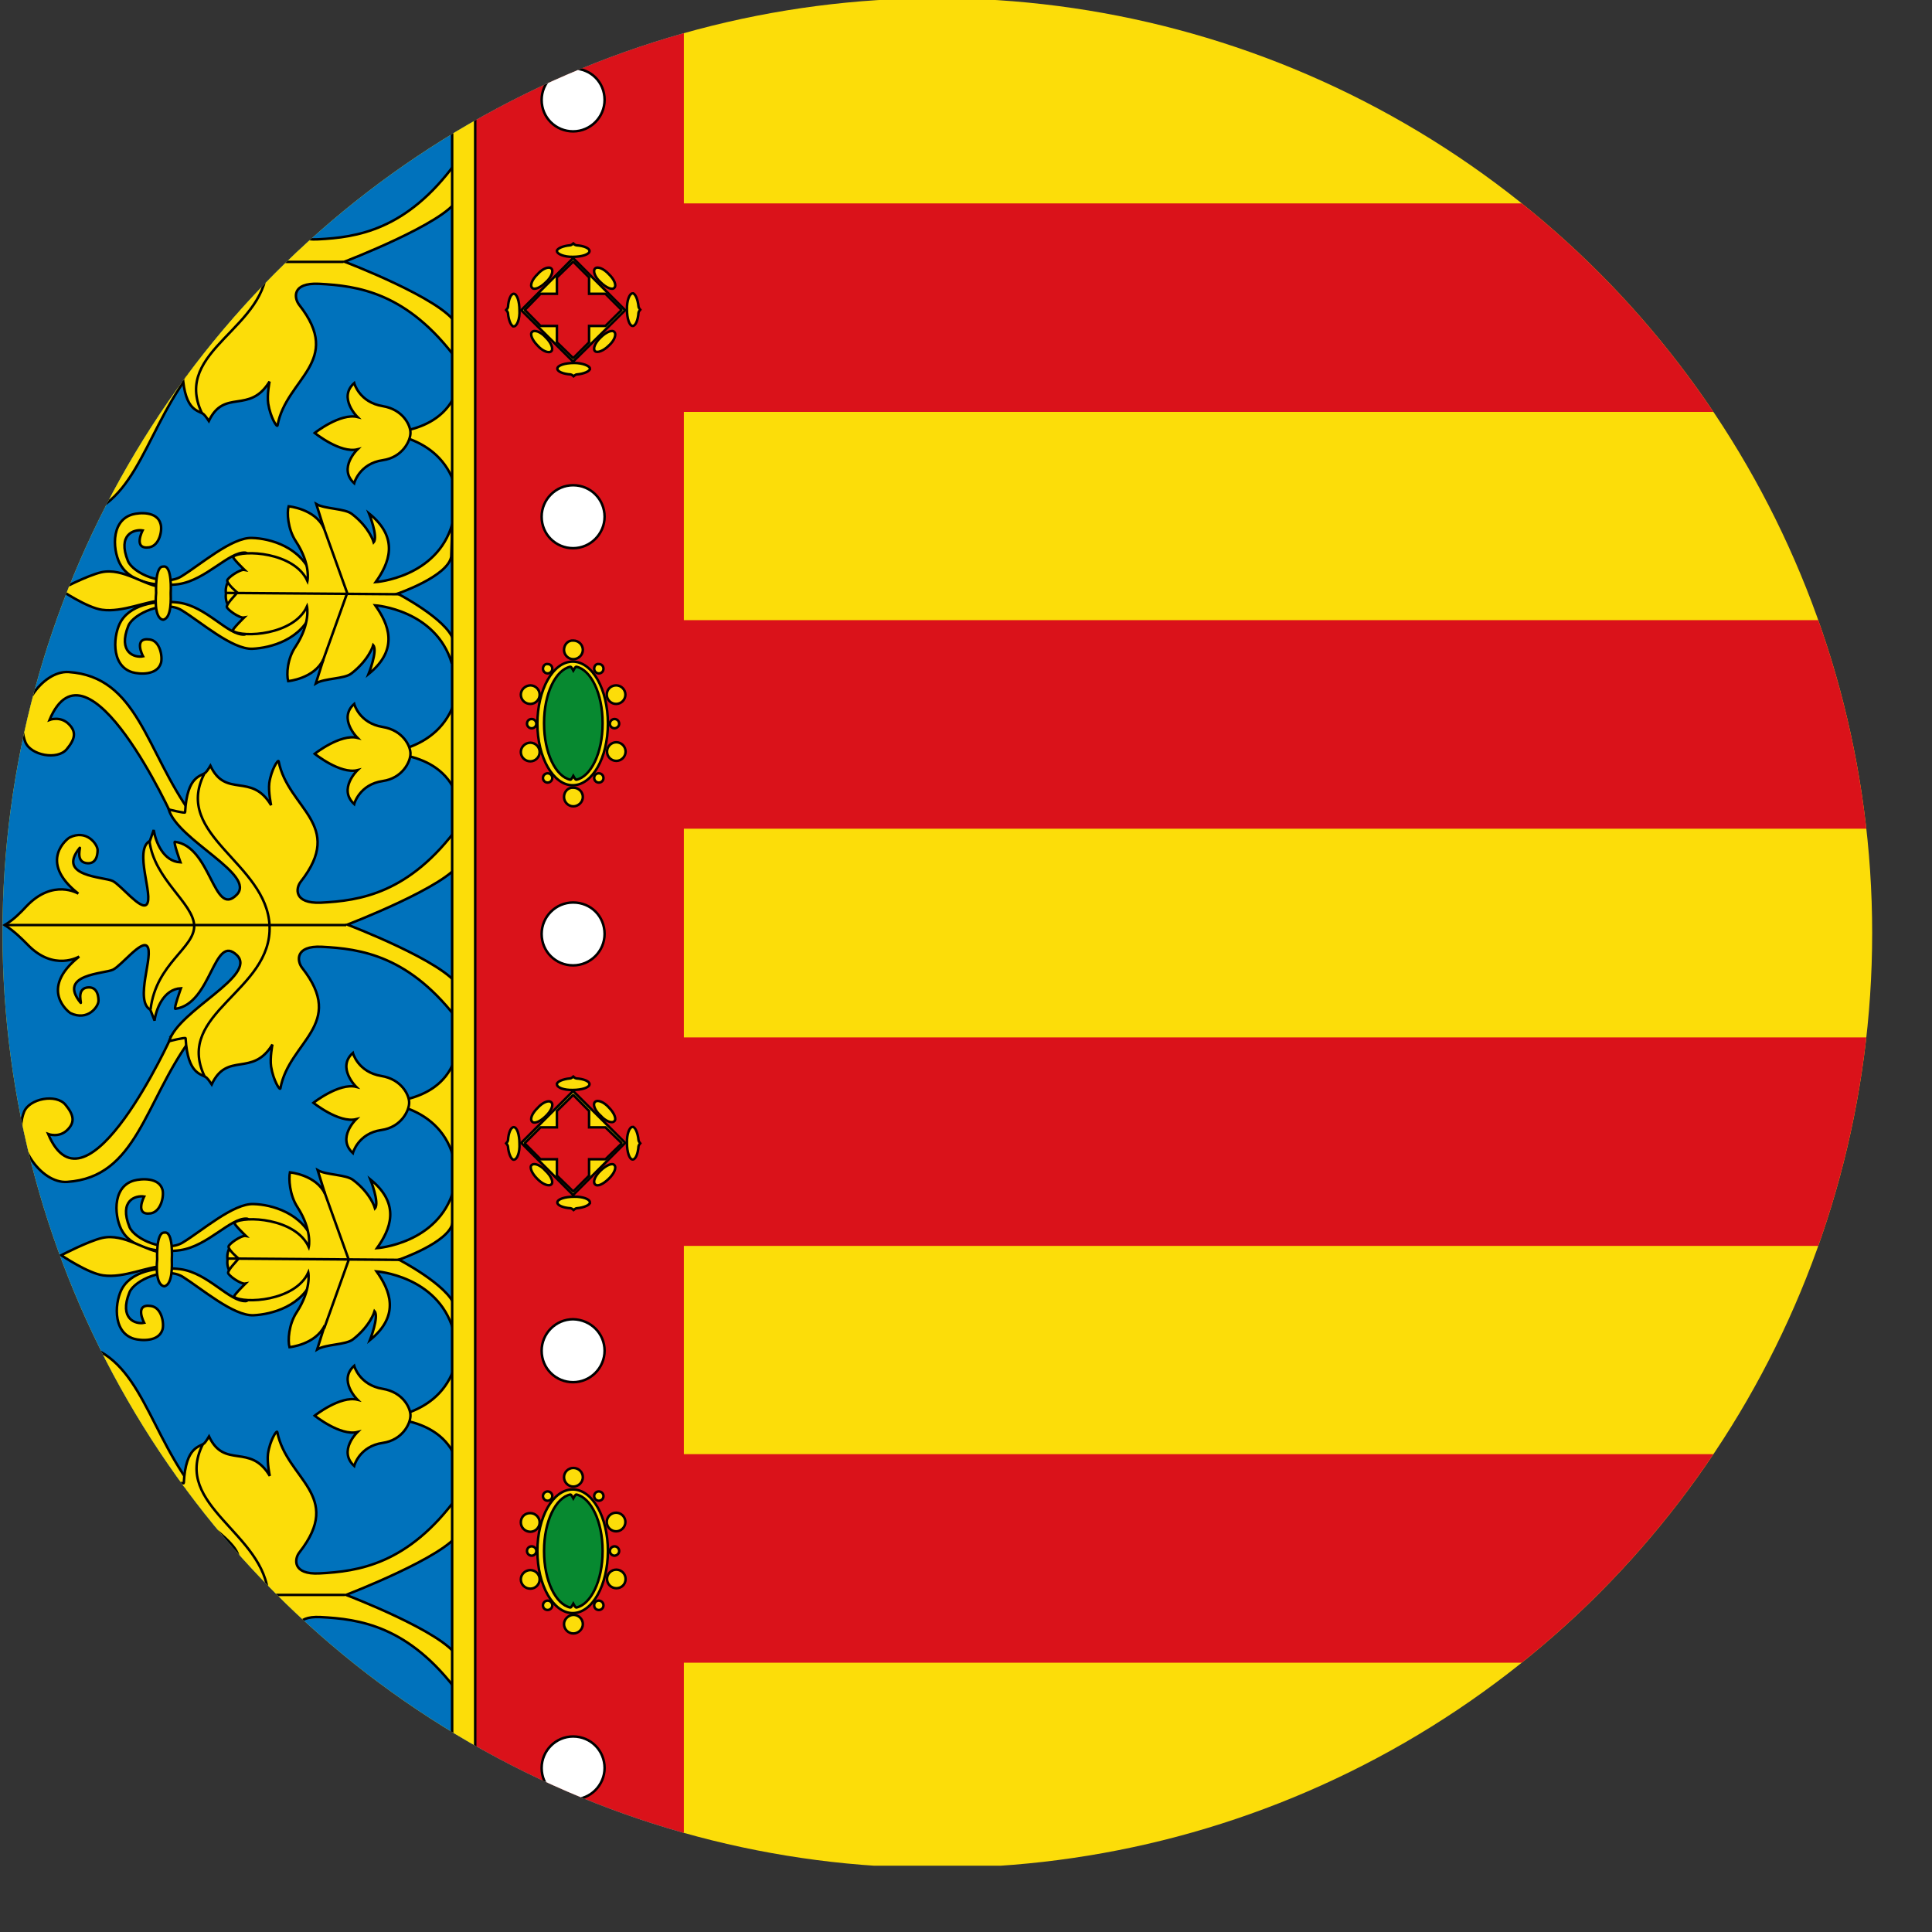 <?xml version="1.0" encoding="UTF-8" standalone="no"?><!DOCTYPE svg PUBLIC "-//W3C//DTD SVG 1.1//EN" "http://www.w3.org/Graphics/SVG/1.1/DTD/svg11.dtd"><svg width="100%" height="100%" viewBox="0 0 31 31" version="1.1" xmlns="http://www.w3.org/2000/svg" xmlns:xlink="http://www.w3.org/1999/xlink" xml:space="preserve" xmlns:serif="http://www.serif.com/" style="fill-rule:evenodd;clip-rule:evenodd;"><rect x="0" y="0" width="31" height="31" fill="#333333" stroke="none"/><rect id="Mesa-de-trabajo2" serif:id="Mesa de trabajo2" x="0" y="0" width="30.04" height="30.036" style="fill:none;"/><clipPath id="_clip1"><rect x="0" y="0" width="30.04" height="30.036"/></clipPath><g clip-path="url(#_clip1)"><g id="Mesa-de-trabajo1" serif:id="Mesa de trabajo1"><rect x="-3.46" y="0" width="43.982" height="29.936" style="fill:none;"/><g><clipPath id="_clip2"><rect x="-3.46" y="0" width="43.982" height="29.936"/></clipPath><g clip-path="url(#_clip2)"><clipPath id="_clip3"><circle cx="15.04" cy="14.971" r="15"/></clipPath><g clip-path="url(#_clip3)"><g><rect x="-4.172" y="-0.085" width="45.373" height="30.113" style="fill:#fcdd09;"/><rect x="-4.172" y="-0.085" width="15.124" height="30.113" style="fill:#0072bc;"/><path d="M41.201,6.609l-0,-3.345l-30.228,-0l0,-3.349l-3.349,-0l0,30.113l3.349,0l0,-3.349l30.228,-0l-0,-3.346l-30.228,0l0,-3.342l30.228,0l-0,-3.345l-30.228,-0l0,-3.349l30.228,-0l-0,-3.346l-30.228,0l0,-3.342l30.228,0Z" style="fill:#da121a;fill-rule:nonzero;"/><path d="M2.732,27.372c0,0 -1.372,3.033 -1.984,1.579c0,-0 0.175,0.067 0.31,-0.068c0.121,-0.121 0.106,-0.234 -0.032,-0.402c-0.15,-0.181 -0.58,-0.099 -0.665,0.114c-0.196,0.498 0.27,1.156 0.693,1.124c1.117,-0.075 1.237,-1.27 1.977,-2.286c0.043,-0.068 -0.299,-0.061 -0.299,-0.061Z" style="fill:#fcdd09;fill-rule:nonzero;stroke:#000;stroke-width:0.04px;"/><path d="M2.757,23.884c0,0 -1.372,-3.032 -1.984,-1.578c0,-0 0.175,-0.068 0.31,0.067c0.12,0.121 0.106,0.235 -0.032,0.402c-0.15,0.182 -0.58,0.1 -0.665,-0.114c-0.196,-0.497 0.27,-1.148 0.693,-1.123c1.116,0.075 1.237,1.269 1.977,2.286c0.039,0.06 -0.299,0.06 -0.299,0.06Z" style="fill:#fcdd09;fill-rule:nonzero;stroke:#000;stroke-width:0.04px;"/><path d="M7.361,24.596c-0.195,0.376 -1.809,0.995 -1.809,0.995c-0,0 1.571,0.597 1.788,0.996l0.021,0.583c-0.8,-1.088 -1.6,-1.191 -2.218,-1.223c-0.438,-0.022 -0.398,0.234 -0.317,0.337c0.718,0.914 -0.209,1.177 -0.348,1.934c-0.007,0.04 -0.114,-0.128 -0.149,-0.348c-0.022,-0.142 0.021,-0.356 0.021,-0.356c-0.324,0.53 -0.725,0.107 -0.974,0.64c-0,0 -0.054,-0.081 -0.082,-0.106c-0.075,-0.068 -0.302,-0.032 -0.338,-0.633c0,-0.021 -0.263,0.046 -0.263,0.046c0.149,-0.498 1.419,-1.049 1.088,-1.379c-0.377,-0.363 -0.402,0.778 -0.988,0.86c-0.032,0.007 0.089,-0.331 0.089,-0.331c-0.278,0.015 -0.399,0.331 -0.423,0.519l-0.068,-0.174c-0.263,-0.149 0.068,-0.892 -0.053,-1.02c-0.093,-0.1 -0.409,0.309 -0.544,0.377c-0.135,0.067 -0.9,0.067 -0.523,0.53c0.028,0.039 -0.075,-0.21 0.1,-0.242c0.195,-0.032 0.188,0.195 0.188,0.213c0,0.092 -0.174,0.331 -0.452,0.196c-0.014,-0.008 -0.522,-0.377 0.143,-0.9c-0,0 -0.409,0.249 -0.832,-0.195c-0.093,-0.093 -0.214,-0.214 -0.363,-0.31c0.149,-0.092 0.256,-0.202 0.349,-0.302c0.43,-0.444 0.831,-0.203 0.831,-0.203c-0.664,-0.522 -0.16,-0.892 -0.142,-0.899c0.27,-0.135 0.445,0.099 0.452,0.195c-0,0.022 0.007,0.249 -0.189,0.214c-0.174,-0.032 -0.074,-0.278 -0.099,-0.242c-0.377,0.462 0.391,0.462 0.53,0.53c0.135,0.067 0.451,0.476 0.544,0.377c0.12,-0.128 -0.21,-0.875 0.053,-1.021l0.06,-0.174c0.032,0.188 0.153,0.505 0.43,0.519c0,0 -0.12,-0.338 -0.088,-0.331c0.583,0.075 0.618,1.223 0.988,0.854c0.331,-0.324 -0.942,-0.875 -1.088,-1.373c0,0 0.263,0.068 0.263,0.047c0.032,-0.605 0.263,-0.573 0.331,-0.64c0.028,-0.029 0.074,-0.107 0.074,-0.107c0.249,0.53 0.658,0.1 0.975,0.633c-0,-0 -0.047,-0.213 -0.029,-0.356c0.032,-0.22 0.142,-0.384 0.149,-0.348c0.15,0.761 1.074,1.013 0.356,1.93c-0.082,0.1 -0.121,0.363 0.324,0.338c0.618,-0.032 1.418,-0.142 2.211,-1.23l0.021,0.58Z" style="fill:#fcdd09;fill-rule:nonzero;stroke:#000;stroke-width:0.04px;"/><path d="M2.387,26.949c0.089,-0.739 0.711,-0.981 0.701,-1.344c-0.014,-0.362 -0.644,-0.739 -0.718,-1.358m0.892,3.779c-0.491,-1.02 1.088,-1.365 1.042,-2.421c-0.047,-1.002 -1.547,-1.443 -1.049,-2.432m2.279,2.418l-5.486,0" style="fill:none;fill-rule:nonzero;stroke:#000;stroke-width:0.04px;"/><path d="M5.036,19.938c-0.174,-0.476 -0.679,-0.611 -0.967,-0.618c-0.323,-0.015 -0.828,0.43 -1.138,0.618c-0.277,0.167 -0.771,-0.053 -0.853,-0.249c-0.174,-0.43 0.1,-0.512 0.235,-0.49c-0,-0 -0.16,0.309 0.106,0.27c0.167,-0.029 0.214,-0.277 0.189,-0.377c-0.054,-0.203 -0.341,-0.181 -0.459,-0.149c-0.37,0.106 -0.309,0.625 -0.181,0.821c0.181,0.295 0.64,0.338 0.928,0.295c0.444,-0.068 0.8,-0.519 1.063,-0.505c0.067,0 0.142,0.242 0.074,0.256c-0.444,0.082 -0.383,0.398 -0.383,0.398l-0,0.007c-0,0 -0.061,0.31 0.383,0.399c0.068,0.014 -0.021,0.263 -0.088,0.263c-0.263,0.014 -0.605,-0.452 -1.049,-0.512c-0.288,-0.039 -0.747,-0 -0.928,0.295c-0.121,0.195 -0.181,0.711 0.181,0.821c0.114,0.032 0.398,0.053 0.459,-0.149c0.028,-0.1 -0.014,-0.356 -0.189,-0.377c-0.27,-0.039 -0.106,0.27 -0.106,0.27c-0.135,0.029 -0.409,-0.06 -0.235,-0.49c0.082,-0.196 0.58,-0.416 0.853,-0.249c0.31,0.195 0.815,0.632 1.138,0.618c0.288,-0.014 0.793,-0.142 0.967,-0.618l0,-0.555l0,0.007Z" style="fill:#fcdd09;fill-rule:nonzero;stroke:#000;stroke-width:0.04px;"/><path d="M7.262,19.622c-0.061,0.316 -0.861,0.59 -0.861,0.59c0,-0 0.786,0.409 0.893,0.739l-0.022,0.384c-0.256,-0.867 -1.23,-0.935 -1.23,-0.935c0.21,0.295 0.391,0.701 -0.106,1.102c-0,0 0.149,-0.376 0.074,-0.462c0,0 -0.067,0.235 -0.348,0.452c-0.114,0.089 -0.43,0.074 -0.573,0.16l0.121,-0.384c-0.149,0.309 -0.565,0.348 -0.565,0.348c-0.028,-0.106 -0.014,-0.362 0.114,-0.558c0.242,-0.37 0.188,-0.64 0.188,-0.64c-0.21,0.462 -1.034,0.505 -1.191,0.391c-0.021,-0.014 0.182,-0.213 0.182,-0.213c-0.075,0.014 -0.281,-0.135 -0.278,-0.174c0.007,-0.061 0.142,-0.189 0.167,-0.228c0,0 -0.153,-0.128 -0.16,-0.188c-0.007,-0.039 0.203,-0.189 0.278,-0.175c-0,0 -0.21,-0.202 -0.182,-0.213c0.153,-0.114 0.982,-0.075 1.191,0.391c0,0 0.061,-0.263 -0.181,-0.64c-0.128,-0.195 -0.142,-0.458 -0.121,-0.558c0,0 0.423,0.039 0.565,0.349l-0.12,-0.384c0.142,0.081 0.458,0.067 0.572,0.16c0.281,0.213 0.348,0.451 0.348,0.451c0.075,-0.089 -0.074,-0.462 -0.074,-0.462c0.497,0.402 0.316,0.807 0.106,1.102c0,0 0.982,-0.068 1.23,-0.935l-0.017,0.53Z" style="fill:#fcdd09;fill-rule:nonzero;stroke:#000;stroke-width:0.04px;"/><path d="M2.629,20.315c-0.27,0.007 -0.64,0.196 -0.974,0.149c-0.242,-0.032 -0.672,-0.323 -0.672,-0.323c0,-0 0.437,-0.228 0.658,-0.278c0.355,-0.081 0.711,0.228 0.981,0.235c0.057,0 0.06,0.217 0.007,0.217Z" style="fill:#fcdd09;fill-rule:nonzero;stroke:#000;stroke-width:0.04px;"/><path d="M2.636,19.778c0.15,-0.032 0.121,0.43 0.121,0.43c0,0.061 0.021,0.402 -0.121,0.431c-0.16,-0.022 -0.114,-0.431 -0.114,-0.431c0,0 -0.021,-0.437 0.114,-0.43Z" style="fill:#fcdd09;fill-rule:nonzero;stroke:#000;stroke-width:0.04px;"/><path d="M3.639,20.194l2.784,0.021m-1.223,1.103l0.398,-1.11m-0.004,0l-0.391,-1.088" style="fill:#fcdd09;fill-rule:nonzero;stroke:#000;stroke-width:0.04px;"/><path d="M2.757,16.617c0,0 -1.372,3.033 -1.984,1.579c0,0 0.175,0.068 0.31,-0.068c0.12,-0.12 0.106,-0.234 -0.032,-0.401c-0.15,-0.182 -0.58,-0.1 -0.665,0.114c-0.196,0.497 0.27,1.155 0.693,1.123c1.116,-0.075 1.237,-1.269 1.977,-2.286c0.039,-0.068 -0.299,-0.061 -0.299,-0.061Z" style="fill:#fcdd09;fill-rule:nonzero;stroke:#000;stroke-width:0.04px;"/><path d="M2.778,13.13c0,-0 -1.372,-3.033 -1.983,-1.579c-0,0 0.174,-0.067 0.309,0.068c0.121,0.121 0.107,0.234 -0.032,0.401c-0.149,0.182 -0.58,0.1 -0.665,-0.113c-0.195,-0.498 0.27,-1.149 0.693,-1.124c1.117,0.075 1.238,1.269 1.977,2.286c0.036,0.068 -0.299,0.061 -0.299,0.061Z" style="fill:#fcdd09;fill-rule:nonzero;stroke:#000;stroke-width:0.04px;"/><path d="M7.383,13.841c-0.196,0.377 -1.81,0.995 -1.81,0.995c-0,0 1.571,0.598 1.788,0.996l0.022,0.583c-0.8,-1.088 -1.6,-1.191 -2.219,-1.223c-0.437,-0.022 -0.398,0.234 -0.316,0.338c0.718,0.913 -0.21,1.176 -0.349,1.934c-0.007,0.039 -0.114,-0.128 -0.149,-0.349c-0.021,-0.142 0.021,-0.355 0.021,-0.355c-0.323,0.529 -0.725,0.106 -0.974,0.64c0,-0 -0.053,-0.082 -0.082,-0.107c-0.074,-0.068 -0.302,-0.032 -0.337,-0.633c-0,-0.021 -0.264,0.046 -0.264,0.046c0.15,-0.497 1.419,-1.048 1.088,-1.379c-0.376,-0.363 -0.401,0.779 -0.988,0.86c-0.032,0.007 0.089,-0.33 0.089,-0.33c-0.277,0.014 -0.398,0.33 -0.423,0.519l-0.068,-0.174c-0.263,-0.15 0.068,-0.893 -0.053,-1.021c-0.092,-0.099 -0.409,0.309 -0.544,0.377c-0.135,0.068 -0.899,0.068 -0.523,0.53c0.029,0.039 -0.074,-0.21 0.1,-0.242c0.195,-0.032 0.188,0.196 0.188,0.213c0,0.093 -0.174,0.331 -0.451,0.196c-0.014,-0.007 -0.523,-0.377 0.142,-0.907c0,0 -0.409,0.249 -0.832,-0.195c-0.092,-0.093 -0.213,-0.214 -0.363,-0.31c0.15,-0.092 0.256,-0.202 0.349,-0.302c0.43,-0.451 0.832,-0.202 0.832,-0.202c-0.665,-0.523 -0.16,-0.893 -0.142,-0.9c0.27,-0.135 0.444,0.1 0.451,0.196c0,0.021 0.007,0.248 -0.188,0.213c-0.175,-0.032 -0.075,-0.277 -0.1,-0.242c-0.377,0.462 0.391,0.462 0.53,0.53c0.135,0.067 0.451,0.476 0.544,0.377c0.121,-0.128 -0.213,-0.875 0.053,-1.021l0.061,-0.174c0.032,0.189 0.152,0.505 0.43,0.519c-0,0 -0.121,-0.338 -0.089,-0.33c0.583,0.074 0.619,1.223 0.988,0.853c0.331,-0.324 -0.942,-0.875 -1.088,-1.372c0,-0 0.263,0.067 0.263,0.046c0.032,-0.605 0.264,-0.573 0.331,-0.64c0.029,-0.029 0.075,-0.107 0.075,-0.107c0.249,0.53 0.657,0.1 0.974,0.633c-0,-0 -0.046,-0.213 -0.029,-0.356c0.032,-0.22 0.143,-0.384 0.15,-0.348c0.149,0.761 1.073,1.013 0.355,1.931c-0.081,0.099 -0.121,0.355 0.324,0.337c0.618,-0.032 1.418,-0.142 2.211,-1.23l0.022,0.587Z" style="fill:#fcdd09;fill-rule:nonzero;stroke:#000;stroke-width:0.04px;"/><path d="M2.416,16.194c0.089,-0.739 0.711,-0.981 0.7,-1.343c-0.014,-0.363 -0.643,-0.74 -0.718,-1.359m0.885,3.78c-0.49,-1.021 1.088,-1.366 1.042,-2.421c-0.046,-1.003 -1.547,-1.444 -1.049,-2.432m2.279,2.424l-5.486,0" style="fill:none;fill-rule:nonzero;stroke:#000;stroke-width:0.04px;"/><path d="M2.711,5.976c-0,0 -1.372,3.033 -1.984,1.579c0,0 0.174,0.068 0.309,-0.068c0.121,-0.12 0.107,-0.234 -0.032,-0.401c-0.149,-0.182 -0.579,-0.1 -0.664,0.114c-0.196,0.497 0.27,1.155 0.693,1.123c1.116,-0.075 1.237,-1.269 1.977,-2.286c0.039,-0.068 -0.299,-0.061 -0.299,-0.061Z" style="fill:#fcdd09;fill-rule:nonzero;stroke:#000;stroke-width:0.04px;"/><path d="M2.732,2.489c0,-0 -1.372,-3.033 -1.984,-1.579c0,0 0.175,-0.067 0.31,0.068c0.121,0.121 0.106,0.234 -0.032,0.402c-0.15,0.181 -0.58,0.099 -0.665,-0.114c-0.196,-0.498 0.27,-1.156 0.693,-1.124c1.109,0.082 1.237,1.27 1.977,2.293c0.043,0.061 -0.299,0.054 -0.299,0.054Z" style="fill:#fcdd09;fill-rule:nonzero;stroke:#000;stroke-width:0.04px;"/><path d="M7.336,3.203c-0.195,0.377 -1.809,0.996 -1.809,0.996c-0,-0 1.571,0.597 1.788,0.995l0.021,0.583c-0.8,-1.088 -1.6,-1.191 -2.218,-1.223c-0.445,-0.021 -0.398,0.235 -0.317,0.338c0.719,0.914 -0.209,1.177 -0.348,1.934c-0.007,0.039 -0.114,-0.128 -0.149,-0.348c-0.022,-0.142 0.021,-0.356 0.021,-0.356c-0.324,0.53 -0.725,0.107 -0.974,0.633c-0,0 -0.053,-0.082 -0.082,-0.107c-0.075,-0.067 -0.302,-0.032 -0.338,-0.632c0,-0.022 -0.263,0.046 -0.263,0.046c0.15,-0.498 1.419,-1.049 1.088,-1.38c-0.377,-0.362 -0.402,0.779 -0.988,0.861c-0.032,0.007 0.089,-0.331 0.089,-0.331c-0.278,0.014 -0.398,0.331 -0.423,0.519l-0.068,-0.174c-0.263,-0.149 0.061,-0.892 -0.053,-1.02c-0.093,-0.1 -0.409,0.309 -0.544,0.376c-0.135,0.068 -0.9,0.068 -0.523,0.53c0.029,0.039 -0.075,-0.21 0.1,-0.242c0.195,-0.032 0.188,0.196 0.188,0.214c0,0.092 -0.174,0.33 -0.451,0.195c-0.015,-0.007 -0.523,-0.377 0.142,-0.906c-0,-0 -0.409,0.249 -0.832,-0.196c-0.093,-0.092 -0.213,-0.213 -0.363,-0.309c0.15,-0.093 0.256,-0.203 0.349,-0.302c0.43,-0.445 0.832,-0.203 0.832,-0.203c-0.665,-0.523 -0.16,-0.892 -0.143,-0.899c0.278,-0.136 0.445,0.099 0.452,0.195c-0,0.021 0.007,0.249 -0.189,0.213c-0.174,-0.032 -0.074,-0.277 -0.099,-0.241c-0.377,0.462 0.391,0.462 0.53,0.529c0.135,0.068 0.451,0.477 0.544,0.377c0.121,-0.128 -0.21,-0.874 0.053,-1.02l0.06,-0.174c0.032,0.188 0.153,0.504 0.431,0.519c-0,-0 -0.121,-0.338 -0.089,-0.331c0.583,0.075 0.618,1.223 0.988,0.853c0.331,-0.323 -0.942,-0.874 -1.088,-1.372c0,-0 0.263,0.068 0.263,0.046c0.032,-0.604 0.263,-0.572 0.331,-0.64c0.028,-0.028 0.075,-0.106 0.075,-0.106c0.248,0.529 0.657,0.099 0.974,0.632c-0,0 -0.047,-0.213 -0.029,-0.355c0.032,-0.221 0.142,-0.384 0.15,-0.349c0.149,0.761 1.073,1.014 0.355,1.931c-0.082,0.1 -0.121,0.363 0.324,0.338c0.618,-0.032 1.418,-0.142 2.211,-1.23l0.021,0.593Z" style="fill:#fcdd09;fill-rule:nonzero;stroke:#000;stroke-width:0.04px;"/><path d="M2.37,5.553c0.089,-0.739 0.711,-0.981 0.7,-1.343c-0.014,-0.363 -0.643,-0.74 -0.718,-1.359m0.889,3.78c-0.491,-1.021 1.088,-1.366 1.041,-2.421c-0.046,-1.003 -1.546,-1.444 -1.048,-2.432m2.278,2.424l-5.482,0" style="fill:none;fill-rule:nonzero;stroke:#000;stroke-width:0.04px;"/><path d="M5.011,9.251c-0.174,-0.476 -0.679,-0.612 -0.967,-0.619c-0.323,-0.014 -0.828,0.43 -1.138,0.619c-0.277,0.167 -0.771,-0.053 -0.853,-0.249c-0.174,-0.43 0.1,-0.512 0.235,-0.491c-0,0 -0.16,0.31 0.107,0.271c0.167,-0.029 0.213,-0.278 0.181,-0.377c-0.054,-0.203 -0.338,-0.182 -0.452,-0.15c-0.369,0.107 -0.309,0.626 -0.181,0.822c0.181,0.295 0.64,0.337 0.928,0.295c0.437,-0.068 0.8,-0.519 1.063,-0.505c0.067,-0 0.142,0.242 0.075,0.256c-0.445,0.082 -0.384,0.398 -0.384,0.398l-0,0.007c-0,0 -0.061,0.31 0.384,0.391c0.067,0.015 -0.022,0.263 -0.089,0.263c-0.263,0.015 -0.605,-0.451 -1.049,-0.512c-0.288,-0.039 -0.747,0 -0.928,0.296c-0.121,0.195 -0.181,0.711 0.181,0.821c0.114,0.032 0.398,0.053 0.459,-0.15c0.028,-0.099 -0.014,-0.355 -0.181,-0.376c-0.271,-0.039 -0.107,0.27 -0.107,0.27c-0.135,0.028 -0.409,-0.061 -0.235,-0.491c0.082,-0.195 0.58,-0.416 0.854,-0.249c0.309,0.189 0.814,0.633 1.137,0.619c0.288,-0.014 0.793,-0.142 0.967,-0.619l0,-0.537l-0.007,0l0,-0.003Z" style="fill:#fcdd09;fill-rule:nonzero;stroke:#000;stroke-width:0.04px;"/><path d="M7.24,8.934c-0.06,0.317 -0.86,0.591 -0.86,0.591c-0,-0 0.786,0.409 0.892,0.739l-0.021,0.384c-0.256,-0.867 -1.23,-0.935 -1.23,-0.935c0.21,0.295 0.391,0.701 -0.107,1.102c0,0 0.15,-0.377 0.075,-0.462c-0,0 -0.068,0.235 -0.349,0.452c-0.113,0.092 -0.43,0.074 -0.572,0.16l0.121,-0.384c-0.149,0.309 -0.565,0.348 -0.565,0.348c-0.029,-0.107 -0.015,-0.363 0.121,-0.558c0.241,-0.37 0.181,-0.64 0.181,-0.64c-0.21,0.462 -1.035,0.505 -1.191,0.391c-0.021,-0.014 0.181,-0.213 0.181,-0.213c-0.074,0.014 -0.281,-0.135 -0.277,-0.175c0.007,-0.06 0.142,-0.188 0.167,-0.227c-0,-0 -0.153,-0.128 -0.16,-0.189c-0.007,-0.039 0.203,-0.188 0.277,-0.174c0,0 -0.209,-0.202 -0.181,-0.213c0.153,-0.114 0.981,-0.075 1.191,0.391c-0,0 0.06,-0.263 -0.188,-0.64c-0.128,-0.195 -0.143,-0.459 -0.114,-0.558c-0,-0 0.423,0.039 0.565,0.348l-0.121,-0.384c0.142,0.082 0.459,0.068 0.573,0.16c0.28,0.214 0.348,0.452 0.348,0.452c0.075,-0.089 -0.075,-0.462 -0.075,-0.462c0.498,0.401 0.317,0.807 0.107,1.102c0,-0 0.981,-0.068 1.23,-0.935l-0.018,0.529Z" style="fill:#fcdd09;fill-rule:nonzero;stroke:#000;stroke-width:0.04px;"/><path d="M2.611,9.635c-0.27,0.007 -0.64,0.195 -0.974,0.149c-0.242,-0.032 -0.672,-0.323 -0.672,-0.323c0,-0 0.438,-0.228 0.658,-0.278c0.356,-0.081 0.711,0.228 0.981,0.235c0.046,0 0.061,0.21 0.007,0.217Z" style="fill:#fcdd09;fill-rule:nonzero;stroke:#000;stroke-width:0.04px;"/><path d="M2.618,9.091c0.15,-0.032 0.121,0.423 0.121,0.423c0,0.068 0.022,0.402 -0.121,0.43c-0.159,-0.021 -0.113,-0.43 -0.113,-0.43c-0,0 -0.022,-0.43 0.113,-0.423Z" style="fill:#fcdd09;fill-rule:nonzero;stroke:#000;stroke-width:0.04px;"/><path d="M3.618,9.514l2.783,0.021m-1.23,1.095l0.398,-1.109m0.004,0l-0.391,-1.088" style="fill:#fcdd09;fill-rule:nonzero;stroke:#000;stroke-width:0.04px;"/><path d="M7.322,23.419c-0.277,-0.74 -1.269,-0.658 -1.269,-0.658c-0,0 0.995,0.007 1.251,-0.86l0.018,1.518Z" style="fill:#fcdd09;fill-rule:nonzero;stroke:#000;stroke-width:0.04px;"/><path d="M7.322,27.838c-0.277,0.739 -1.269,0.658 -1.269,0.658c-0,-0 0.995,-0.007 1.251,0.86l0.018,-1.518Z" style="fill:#fcdd09;fill-rule:nonzero;stroke:#000;stroke-width:0.04px;"/><path d="M5.029,28.517c-0,0 0.409,0.331 0.686,0.263c0,0 -0.316,0.302 -0.053,0.544c-0,0 0.082,-0.316 0.458,-0.37c0.317,-0.046 0.445,-0.309 0.445,-0.437l-0,0.007c0.007,-0.128 -0.121,-0.384 -0.445,-0.437c-0.376,-0.061 -0.458,-0.37 -0.458,-0.37c-0.263,0.235 0.053,0.544 0.053,0.544c-0.274,-0.067 -0.686,0.256 -0.686,0.256Z" style="fill:#fcdd09;fill-rule:nonzero;stroke:#000;stroke-width:0.04px;"/><path d="M7.287,17.026c-0.278,0.74 -1.27,0.658 -1.27,0.658c0,0 0.996,-0.007 1.252,0.86l0.018,-1.518Z" style="fill:#fcdd09;fill-rule:nonzero;stroke:#000;stroke-width:0.04px;"/><path d="M7.322,12.746c-0.277,-0.74 -1.269,-0.658 -1.269,-0.658c-0,0 0.995,0.007 1.251,-0.86l0.018,1.518Z" style="fill:#fcdd09;fill-rule:nonzero;stroke:#000;stroke-width:0.04px;"/><path d="M7.322,6.286c-0.277,0.739 -1.269,0.658 -1.269,0.658c-0,-0 0.995,-0.008 1.251,0.86l0.018,-1.518Z" style="fill:#fcdd09;fill-rule:nonzero;stroke:#000;stroke-width:0.04px;"/><path d="M7.322,2.037c-0.277,-0.739 -1.269,-0.657 -1.269,-0.657c-0,-0 0.995,0.007 1.251,-0.861l0.018,1.518Z" style="fill:#fcdd09;fill-rule:nonzero;stroke:#000;stroke-width:0.04px;"/><rect x="7.255" y="-0.139" width="0.37" height="30.234" style="fill:#fcdd09;stroke:#000;stroke-width:0.04px;"/><path d="M5.05,22.715c0,-0 0.409,0.33 0.686,0.263c0,-0 -0.316,0.302 -0.053,0.544c0,-0 0.082,-0.317 0.459,-0.37c0.316,-0.046 0.444,-0.309 0.444,-0.437l0,0.007c0.007,-0.128 -0.121,-0.384 -0.444,-0.437c-0.377,-0.061 -0.459,-0.37 -0.459,-0.37c-0.263,0.235 0.053,0.544 0.053,0.544c-0.277,-0.068 -0.686,0.256 -0.686,0.256Z" style="fill:#fcdd09;fill-rule:nonzero;stroke:#000;stroke-width:0.04px;"/><path d="M5.029,17.695c-0,-0 0.409,0.33 0.686,0.263c0,-0 -0.316,0.302 -0.053,0.544c-0,-0 0.082,-0.317 0.458,-0.37c0.317,-0.046 0.445,-0.309 0.445,-0.437l-0,0.007c0.007,-0.128 -0.121,-0.384 -0.445,-0.437c-0.376,-0.061 -0.458,-0.37 -0.458,-0.37c-0.263,0.234 0.053,0.544 0.053,0.544c-0.274,-0.068 -0.686,0.256 -0.686,0.256Z" style="fill:#fcdd09;fill-rule:nonzero;stroke:#000;stroke-width:0.04px;"/><path d="M5.05,12.095c0,0 0.409,0.331 0.686,0.263c0,0 -0.316,0.302 -0.053,0.544c0,0 0.082,-0.316 0.459,-0.37c0.316,-0.046 0.444,-0.309 0.444,-0.437l0,0.007c0.007,-0.128 -0.121,-0.384 -0.444,-0.437c-0.377,-0.06 -0.459,-0.37 -0.459,-0.37c-0.263,0.235 0.053,0.544 0.053,0.544c-0.277,-0.067 -0.686,0.256 -0.686,0.256Z" style="fill:#fcdd09;fill-rule:nonzero;stroke:#000;stroke-width:0.04px;"/><path d="M5.05,6.947c0,0 0.409,0.331 0.686,0.263c0,0 -0.316,0.302 -0.053,0.544c0,0 0.082,-0.316 0.459,-0.37c0.316,-0.046 0.444,-0.309 0.444,-0.437l0,0.007c0.007,-0.128 -0.121,-0.384 -0.444,-0.437c-0.377,-0.061 -0.459,-0.37 -0.459,-0.37c-0.263,0.235 0.053,0.544 0.053,0.544c-0.277,-0.067 -0.686,0.256 -0.686,0.256Z" style="fill:#fcdd09;fill-rule:nonzero;stroke:#000;stroke-width:0.04px;"/><path d="M5.075,1.365c0,0 0.409,0.331 0.686,0.263c0,0 -0.316,0.303 -0.053,0.544c0,0 0.082,-0.316 0.459,-0.369c0.316,-0.047 0.444,-0.31 0.444,-0.438l0,0.007c0.007,-0.128 -0.121,-0.384 -0.444,-0.437c-0.377,-0.06 -0.459,-0.37 -0.459,-0.37c-0.263,0.235 0.053,0.544 0.053,0.544c-0.273,-0.064 -0.686,0.256 -0.686,0.256Z" style="fill:#fcdd09;fill-rule:nonzero;stroke:#000;stroke-width:0.04px;"/><path d="M9.701,28.368c-0,0.277 -0.228,0.505 -0.505,0.505c-0.278,-0 -0.505,-0.221 -0.505,-0.505c-0,-0.278 0.227,-0.505 0.505,-0.505c0.284,-0 0.505,0.227 0.505,0.505Z" style="fill:#fff;fill-rule:nonzero;stroke:#000;stroke-width:0.04px;"/><path d="M9.701,21.673c-0,0.277 -0.228,0.505 -0.505,0.505c-0.278,-0 -0.505,-0.22 -0.505,-0.505c-0,-0.277 0.227,-0.505 0.505,-0.505c0.284,0.007 0.505,0.228 0.505,0.505Z" style="fill:#fff;fill-rule:nonzero;stroke:#000;stroke-width:0.04px;"/><path d="M9.701,14.986c-0,0.277 -0.228,0.504 -0.505,0.504c-0.278,0 -0.505,-0.22 -0.505,-0.504c-0,-0.278 0.227,-0.505 0.505,-0.505c0.284,-0 0.505,0.22 0.505,0.505Z" style="fill:#fff;fill-rule:nonzero;stroke:#000;stroke-width:0.04px;"/><path d="M9.701,8.291c-0,0.277 -0.228,0.505 -0.505,0.505c-0.278,-0 -0.505,-0.221 -0.505,-0.505c-0,-0.277 0.227,-0.505 0.505,-0.505c0.284,0 0.505,0.228 0.505,0.505Z" style="fill:#fff;fill-rule:nonzero;stroke:#000;stroke-width:0.04px;"/><path d="M9.701,1.603c-0,0.278 -0.228,0.505 -0.505,0.505c-0.278,0 -0.505,-0.22 -0.505,-0.505c-0,-0.277 0.227,-0.504 0.505,-0.504c0.284,-0 0.505,0.22 0.505,0.504Z" style="fill:#fff;fill-rule:nonzero;stroke:#000;stroke-width:0.04px;"/><path d="M8.364,4.977l0.832,-0.835l0.835,0.835l-0.835,0.825l-0.832,-0.825Z" style="fill:#fcdd09;fill-rule:nonzero;stroke:#000;stroke-width:0.04px;"/><path d="M8.424,4.977l0.249,0.253l0.263,-0l0,0.263l0.256,0.249l0.011,-0l0.249,-0.249l-0,-0.263l0.263,-0l0.256,-0.253l-0,-0.007l-0.256,-0.256l-0.263,0l-0,-0.263l-0.249,-0.249l-0.011,0l-0.256,0.249l0,0.263l-0.263,0l-0.249,0.256l0,0.007Z" style="fill:#da121a;fill-rule:nonzero;stroke:#000;stroke-width:0.04px;"/><path d="M8.847,4.309c0.039,0.039 0,0.142 -0.089,0.22c-0.088,0.089 -0.188,0.128 -0.22,0.089c-0.039,-0.039 0,-0.135 0.089,-0.22c0.078,-0.089 0.181,-0.128 0.22,-0.089Z" style="fill:#fcdd09;fill-rule:nonzero;stroke:#000;stroke-width:0.04px;"/><path d="M9.548,4.309c-0.039,0.039 -0,0.142 0.089,0.22c0.089,0.089 0.188,0.128 0.22,0.089c0.039,-0.039 0,-0.135 -0.089,-0.22c-0.082,-0.089 -0.181,-0.128 -0.22,-0.089Z" style="fill:#fcdd09;fill-rule:nonzero;stroke:#000;stroke-width:0.04px;"/><path d="M9.548,5.635c-0.039,-0.039 -0,-0.135 0.089,-0.22c0.089,-0.089 0.188,-0.128 0.22,-0.089c0.039,0.039 0,0.142 -0.089,0.22c-0.082,0.082 -0.181,0.121 -0.22,0.089Z" style="fill:#fcdd09;fill-rule:nonzero;stroke:#000;stroke-width:0.04px;"/><path d="M8.847,5.635c-0.039,0.039 -0.142,0 -0.22,-0.089c-0.089,-0.089 -0.128,-0.188 -0.089,-0.22c0.039,-0.039 0.142,-0 0.22,0.089c0.082,0.078 0.125,0.181 0.089,0.22Z" style="fill:#fcdd09;fill-rule:nonzero;stroke:#000;stroke-width:0.04px;"/><path d="M8.936,4.028c0,-0.039 0.093,-0.082 0.21,-0.092c0.021,-0 0.053,-0.029 0.053,-0.029c0,0 0.032,0.029 0.047,0.029c0.12,0.007 0.213,0.046 0.213,0.092c-0,0.054 -0.121,0.093 -0.27,0.093c-0.139,0.003 -0.253,-0.047 -0.253,-0.093Z" style="fill:#fcdd09;fill-rule:nonzero;stroke:#000;stroke-width:0.04px;"/><path d="M9.466,5.916c-0,0.039 -0.092,0.082 -0.21,0.092c-0.021,0 -0.053,0.029 -0.053,0.029c-0,-0 -0.032,-0.029 -0.046,-0.029c-0.121,-0.007 -0.214,-0.046 -0.214,-0.092c0,-0.053 0.121,-0.092 0.271,-0.092c0.131,-0 0.252,0.046 0.252,0.092Z" style="fill:#fcdd09;fill-rule:nonzero;stroke:#000;stroke-width:0.04px;"/><path d="M8.243,5.237c-0.039,-0 -0.082,-0.092 -0.092,-0.21c-0,-0.021 -0.029,-0.053 -0.029,-0.053c0,-0 0.029,-0.032 0.029,-0.046c0.007,-0.121 0.046,-0.214 0.092,-0.214c0.053,0 0.092,0.121 0.092,0.263c0.008,0.139 -0.039,0.26 -0.092,0.26Z" style="fill:#fcdd09;fill-rule:nonzero;stroke:#000;stroke-width:0.04px;"/><path d="M10.152,4.707c0.039,0 0.082,0.093 0.093,0.21c-0,0.021 0.028,0.053 0.028,0.053c0,0 -0.028,0.032 -0.028,0.047c-0.008,0.12 -0.047,0.213 -0.093,0.213c-0.053,-0 -0.092,-0.121 -0.092,-0.263c-0.004,-0.139 0.039,-0.26 0.092,-0.26Z" style="fill:#fcdd09;fill-rule:nonzero;stroke:#000;stroke-width:0.04px;"/><path d="M9.05,12.788c0,0.082 0.068,0.15 0.149,0.15c0.082,-0 0.153,-0.068 0.153,-0.15c0,-0.081 -0.067,-0.149 -0.153,-0.149c-0.081,-0.007 -0.149,0.061 -0.149,0.149Z" style="fill:#fcdd09;fill-rule:nonzero;stroke:#000;stroke-width:0.04px;"/><path d="M9.05,10.428c0,0.081 0.068,0.149 0.149,0.149c0.082,0 0.153,-0.068 0.153,-0.149c0,-0.082 -0.067,-0.15 -0.153,-0.15c-0.081,-0.007 -0.149,0.061 -0.149,0.15Z" style="fill:#fcdd09;fill-rule:nonzero;stroke:#000;stroke-width:0.04px;"/><path d="M9.754,11.612c-0,0.544 -0.249,0.988 -0.565,0.988c-0.31,0 -0.566,-0.444 -0.566,-0.988c0,-0.544 0.249,-0.996 0.566,-0.996c0.316,0 0.565,0.445 0.565,0.996Z" style="fill:#fcdd09;fill-rule:nonzero;stroke:#000;stroke-width:0.04px;"/><path d="M9.669,11.597c-0,-0.469 -0.189,-0.853 -0.423,-0.899c-0.015,-0 -0.047,0.06 -0.047,0.06c0,0 -0.032,-0.06 -0.046,-0.06c-0.235,0.046 -0.423,0.43 -0.423,0.899l0,0.015c0,0.469 0.188,0.853 0.423,0.899c0.014,0 0.046,-0.06 0.046,-0.06c0,-0 0.032,0.06 0.047,0.06c0.234,-0.046 0.423,-0.43 0.423,-0.899l-0,-0.015Z" style="fill:#078930;fill-rule:nonzero;stroke:#000;stroke-width:0.04px;"/><path d="M9.935,11.612c0,-0.039 -0.032,-0.075 -0.074,-0.075c-0.039,-0 -0.075,0.032 -0.075,0.075c-0,0.039 0.032,0.074 0.075,0.074c0.042,-0.003 0.074,-0.035 0.074,-0.074Z" style="fill:#fcdd09;fill-rule:nonzero;stroke:#000;stroke-width:0.04px;"/><path d="M8.606,11.612c-0,-0.039 -0.032,-0.075 -0.075,-0.075c-0.043,-0 -0.075,0.032 -0.075,0.075c0,0.039 0.032,0.074 0.075,0.074c0.043,0 0.075,-0.035 0.075,-0.074Z" style="fill:#fcdd09;fill-rule:nonzero;stroke:#000;stroke-width:0.04px;"/><path d="M9.683,12.483c-0,-0.039 -0.032,-0.075 -0.075,-0.075c-0.042,0 -0.074,0.032 -0.074,0.075c-0,0.039 0.032,0.074 0.074,0.074c0.043,0 0.075,-0.032 0.075,-0.074Z" style="fill:#fcdd09;fill-rule:nonzero;stroke:#000;stroke-width:0.04px;"/><path d="M8.862,12.483c-0,-0.039 -0.032,-0.075 -0.075,-0.075c-0.039,0 -0.075,0.032 -0.075,0.075c0,0.039 0.032,0.074 0.075,0.074c0.039,0 0.075,-0.032 0.075,-0.074Z" style="fill:#fcdd09;fill-rule:nonzero;stroke:#000;stroke-width:0.04px;"/><path d="M8.659,12.067c-0,-0.082 -0.068,-0.15 -0.149,-0.15c-0.082,0 -0.153,0.068 -0.153,0.15c-0,0.081 0.067,0.149 0.153,0.149c0.081,0 0.149,-0.068 0.149,-0.149Z" style="fill:#fcdd09;fill-rule:nonzero;stroke:#000;stroke-width:0.04px;"/><path d="M10.038,12.06c0,-0.082 -0.067,-0.15 -0.149,-0.15c-0.082,0 -0.149,0.068 -0.149,0.15c-0,0.081 0.067,0.149 0.149,0.149c0.082,-0 0.149,-0.068 0.149,-0.149Z" style="fill:#fcdd09;fill-rule:nonzero;stroke:#000;stroke-width:0.04px;"/><path d="M8.712,10.73c0,0.039 0.032,0.075 0.075,0.075c0.039,-0 0.075,-0.032 0.075,-0.075c-0,-0.043 -0.032,-0.075 -0.075,-0.075c-0.039,-0.007 -0.075,0.029 -0.075,0.075Z" style="fill:#fcdd09;fill-rule:nonzero;stroke:#000;stroke-width:0.04px;"/><path d="M9.534,10.73c-0,0.039 0.032,0.075 0.074,0.075c0.043,-0 0.075,-0.032 0.075,-0.075c-0,-0.043 -0.032,-0.075 -0.075,-0.075c-0.042,-0.007 -0.074,0.029 -0.074,0.075Z" style="fill:#fcdd09;fill-rule:nonzero;stroke:#000;stroke-width:0.04px;"/><path d="M9.736,11.146c0,0.082 0.068,0.149 0.15,0.149c0.081,0 0.149,-0.067 0.149,-0.149c-0,-0.082 -0.068,-0.149 -0.149,-0.149c-0.082,-0 -0.15,0.064 -0.15,0.149Z" style="fill:#fcdd09;fill-rule:nonzero;stroke:#000;stroke-width:0.04px;"/><path d="M8.357,11.146c-0,0.082 0.067,0.149 0.153,0.149c0.081,0 0.149,-0.067 0.149,-0.149c-0,-0.082 -0.068,-0.149 -0.149,-0.149c-0.086,0.003 -0.153,0.071 -0.153,0.149Z" style="fill:#fcdd09;fill-rule:nonzero;stroke:#000;stroke-width:0.04px;"/><path d="M9.05,26.06c0,0.082 0.068,0.15 0.149,0.15c0.082,-0 0.153,-0.068 0.153,-0.15c0,-0.081 -0.067,-0.149 -0.153,-0.149c-0.081,0.004 -0.149,0.071 -0.149,0.149Z" style="fill:#fcdd09;fill-rule:nonzero;stroke:#000;stroke-width:0.04px;"/><path d="M9.05,23.703c0,0.082 0.068,0.15 0.149,0.15c0.082,-0 0.153,-0.068 0.153,-0.15c0,-0.082 -0.067,-0.149 -0.153,-0.149c-0.081,-0 -0.149,0.067 -0.149,0.149Z" style="fill:#fcdd09;fill-rule:nonzero;stroke:#000;stroke-width:0.04px;"/><path d="M9.754,24.887c-0,0.544 -0.249,0.996 -0.565,0.996c-0.31,-0 -0.566,-0.445 -0.566,-0.996c0,-0.544 0.249,-0.988 0.566,-0.988c0.316,-0 0.565,0.441 0.565,0.988Z" style="fill:#fcdd09;fill-rule:nonzero;stroke:#000;stroke-width:0.04px;"/><path d="M9.669,24.88c-0,-0.469 -0.189,-0.853 -0.423,-0.9c-0.015,0 -0.047,0.061 -0.047,0.061c0,-0 -0.032,-0.061 -0.046,-0.061c-0.235,0.047 -0.423,0.431 -0.423,0.9l0,0.014c0,0.469 0.188,0.853 0.423,0.9c0.014,-0 0.046,-0.061 0.046,-0.061c0,0 0.032,0.061 0.047,0.061c0.234,-0.047 0.423,-0.431 0.423,-0.9l-0,-0.014Z" style="fill:#078930;fill-rule:nonzero;stroke:#000;stroke-width:0.04px;"/><path d="M9.935,24.887c0,-0.039 -0.032,-0.075 -0.074,-0.075c-0.039,0 -0.075,0.032 -0.075,0.075c-0,0.039 0.032,0.075 0.075,0.075c0.042,-0.004 0.074,-0.036 0.074,-0.075Z" style="fill:#fcdd09;fill-rule:nonzero;stroke:#000;stroke-width:0.04px;"/><path d="M8.606,24.887c-0,-0.039 -0.032,-0.075 -0.075,-0.075c-0.043,0 -0.075,0.032 -0.075,0.075c0,0.039 0.032,0.075 0.075,0.075c0.043,-0 0.075,-0.036 0.075,-0.075Z" style="fill:#fcdd09;fill-rule:nonzero;stroke:#000;stroke-width:0.04px;"/><path d="M9.683,25.758c-0,-0.039 -0.032,-0.075 -0.075,-0.075c-0.042,0 -0.074,0.032 -0.074,0.075c-0,0.043 0.032,0.075 0.074,0.075c0.043,-0 0.075,-0.032 0.075,-0.075Z" style="fill:#fcdd09;fill-rule:nonzero;stroke:#000;stroke-width:0.04px;"/><path d="M8.862,25.758c-0,-0.039 -0.032,-0.075 -0.075,-0.075c-0.039,0 -0.075,0.032 -0.075,0.075c0,0.043 0.032,0.075 0.075,0.075c0.039,-0 0.075,-0.032 0.075,-0.075Z" style="fill:#fcdd09;fill-rule:nonzero;stroke:#000;stroke-width:0.04px;"/><path d="M8.659,25.342c-0,-0.082 -0.068,-0.149 -0.149,-0.149c-0.082,-0 -0.153,0.067 -0.153,0.149c-0,0.082 0.067,0.149 0.153,0.149c0.081,0 0.149,-0.067 0.149,-0.149Z" style="fill:#fcdd09;fill-rule:nonzero;stroke:#000;stroke-width:0.04px;"/><path d="M10.038,25.335c0,-0.082 -0.067,-0.149 -0.149,-0.149c-0.082,-0 -0.149,0.067 -0.149,0.149c-0,0.082 0.067,0.149 0.149,0.149c0.082,0 0.149,-0.06 0.149,-0.149Z" style="fill:#fcdd09;fill-rule:nonzero;stroke:#000;stroke-width:0.04px;"/><path d="M8.712,24.005c0,0.039 0.032,0.075 0.075,0.075c0.039,0 0.075,-0.032 0.075,-0.075c-0,-0.039 -0.032,-0.074 -0.075,-0.074c-0.039,-0 -0.075,0.035 -0.075,0.074Z" style="fill:#fcdd09;fill-rule:nonzero;stroke:#000;stroke-width:0.04px;"/><path d="M9.534,24.005c-0,0.039 0.032,0.075 0.074,0.075c0.043,0 0.075,-0.032 0.075,-0.075c-0,-0.039 -0.032,-0.074 -0.075,-0.074c-0.042,-0 -0.074,0.035 -0.074,0.074Z" style="fill:#fcdd09;fill-rule:nonzero;stroke:#000;stroke-width:0.04px;"/><path d="M9.736,24.421c0,0.082 0.068,0.15 0.15,0.15c0.081,-0 0.149,-0.068 0.149,-0.15c-0,-0.081 -0.068,-0.149 -0.149,-0.149c-0.082,0 -0.15,0.068 -0.15,0.149Z" style="fill:#fcdd09;fill-rule:nonzero;stroke:#000;stroke-width:0.04px;"/><path d="M8.357,24.428c-0,0.082 0.067,0.15 0.153,0.15c0.081,-0 0.149,-0.068 0.149,-0.15c-0,-0.081 -0.068,-0.149 -0.149,-0.149c-0.086,-0.003 -0.153,0.061 -0.153,0.149Z" style="fill:#fcdd09;fill-rule:nonzero;stroke:#000;stroke-width:0.04px;"/><path d="M10.031,18.338l-0.835,0.836l-0.832,-0.836l0.832,-0.832l0.835,0.832Z" style="fill:#fcdd09;fill-rule:nonzero;stroke:#000;stroke-width:0.04px;"/><path d="M8.424,18.352l0.249,0.249l0.263,0l0,0.263l0.256,0.249l0.011,0l0.249,-0.249l-0,-0.263l0.263,0l0.256,-0.249l-0,-0.014l-0.256,-0.249l-0.263,0l-0,-0.263l-0.249,-0.252l-0.011,-0l-0.256,0.252l0,0.263l-0.263,0l-0.249,0.249l0,0.014Z" style="fill:#da121a;fill-rule:nonzero;stroke:#000;stroke-width:0.04px;"/><path d="M8.847,17.688c0.039,0.039 0,0.135 -0.089,0.22c-0.088,0.089 -0.188,0.128 -0.22,0.089c-0.039,-0.039 0,-0.135 0.089,-0.22c0.078,-0.089 0.181,-0.132 0.22,-0.089Z" style="fill:#fcdd09;fill-rule:nonzero;stroke:#000;stroke-width:0.04px;"/><path d="M9.548,17.681c0.039,-0.04 0.142,-0 0.22,0.088c0.089,0.089 0.128,0.189 0.089,0.221c-0.039,0.039 -0.142,-0 -0.22,-0.089c-0.089,-0.078 -0.132,-0.181 -0.089,-0.22Z" style="fill:#fcdd09;fill-rule:nonzero;stroke:#000;stroke-width:0.04px;"/><path d="M9.548,19.003c-0.039,-0.039 -0,-0.135 0.089,-0.22c0.089,-0.086 0.188,-0.128 0.22,-0.089c0.039,0.039 0,0.135 -0.089,0.22c-0.089,0.086 -0.181,0.132 -0.22,0.089Z" style="fill:#fcdd09;fill-rule:nonzero;stroke:#000;stroke-width:0.04px;"/><path d="M8.847,19.003c-0.039,0.039 -0.142,0 -0.227,-0.089c-0.089,-0.089 -0.128,-0.188 -0.089,-0.22c0.039,-0.039 0.142,-0 0.22,0.089c0.096,0.089 0.132,0.188 0.096,0.22Z" style="fill:#fcdd09;fill-rule:nonzero;stroke:#000;stroke-width:0.04px;"/><path d="M8.936,17.396c0,-0.039 0.093,-0.082 0.21,-0.092c0.021,-0 0.053,-0.029 0.053,-0.029c0,0 0.032,0.029 0.047,0.029c0.12,0.007 0.213,0.046 0.213,0.092c-0,0.053 -0.121,0.093 -0.27,0.093c-0.139,0.003 -0.253,-0.036 -0.253,-0.093Z" style="fill:#fcdd09;fill-rule:nonzero;stroke:#000;stroke-width:0.04px;"/><path d="M9.466,19.295c-0,0.039 -0.092,0.081 -0.21,0.092c-0.021,0 -0.053,0.028 -0.053,0.028c-0,0 -0.032,-0.028 -0.046,-0.028c-0.121,-0.007 -0.214,-0.046 -0.214,-0.092c0,-0.054 0.121,-0.093 0.271,-0.093c0.131,-0.003 0.252,0.036 0.252,0.093Z" style="fill:#fcdd09;fill-rule:nonzero;stroke:#000;stroke-width:0.04px;"/><path d="M8.243,18.608c-0.039,0 -0.082,-0.092 -0.092,-0.209c-0,-0.022 -0.029,-0.054 -0.029,-0.054c0,0 0.029,-0.032 0.029,-0.046c0.007,-0.121 0.046,-0.213 0.092,-0.213c0.053,-0 0.092,0.121 0.092,0.263c0.008,0.146 -0.039,0.259 -0.092,0.259Z" style="fill:#fcdd09;fill-rule:nonzero;stroke:#000;stroke-width:0.04px;"/><path d="M10.152,18.082c0.039,0 0.082,0.093 0.093,0.21c-0,0.021 0.028,0.053 0.028,0.053c0,0 -0.028,0.032 -0.028,0.047c-0.008,0.12 -0.047,0.213 -0.093,0.213c-0.053,-0 -0.092,-0.121 -0.092,-0.263c-0.004,-0.146 0.039,-0.26 0.092,-0.26Z" style="fill:#fcdd09;fill-rule:nonzero;stroke:#000;stroke-width:0.04px;"/></g><rect x="-3.46" y="0" width="43.982" height="29.936" style="fill:none;"/></g></g></g></g></g></svg>